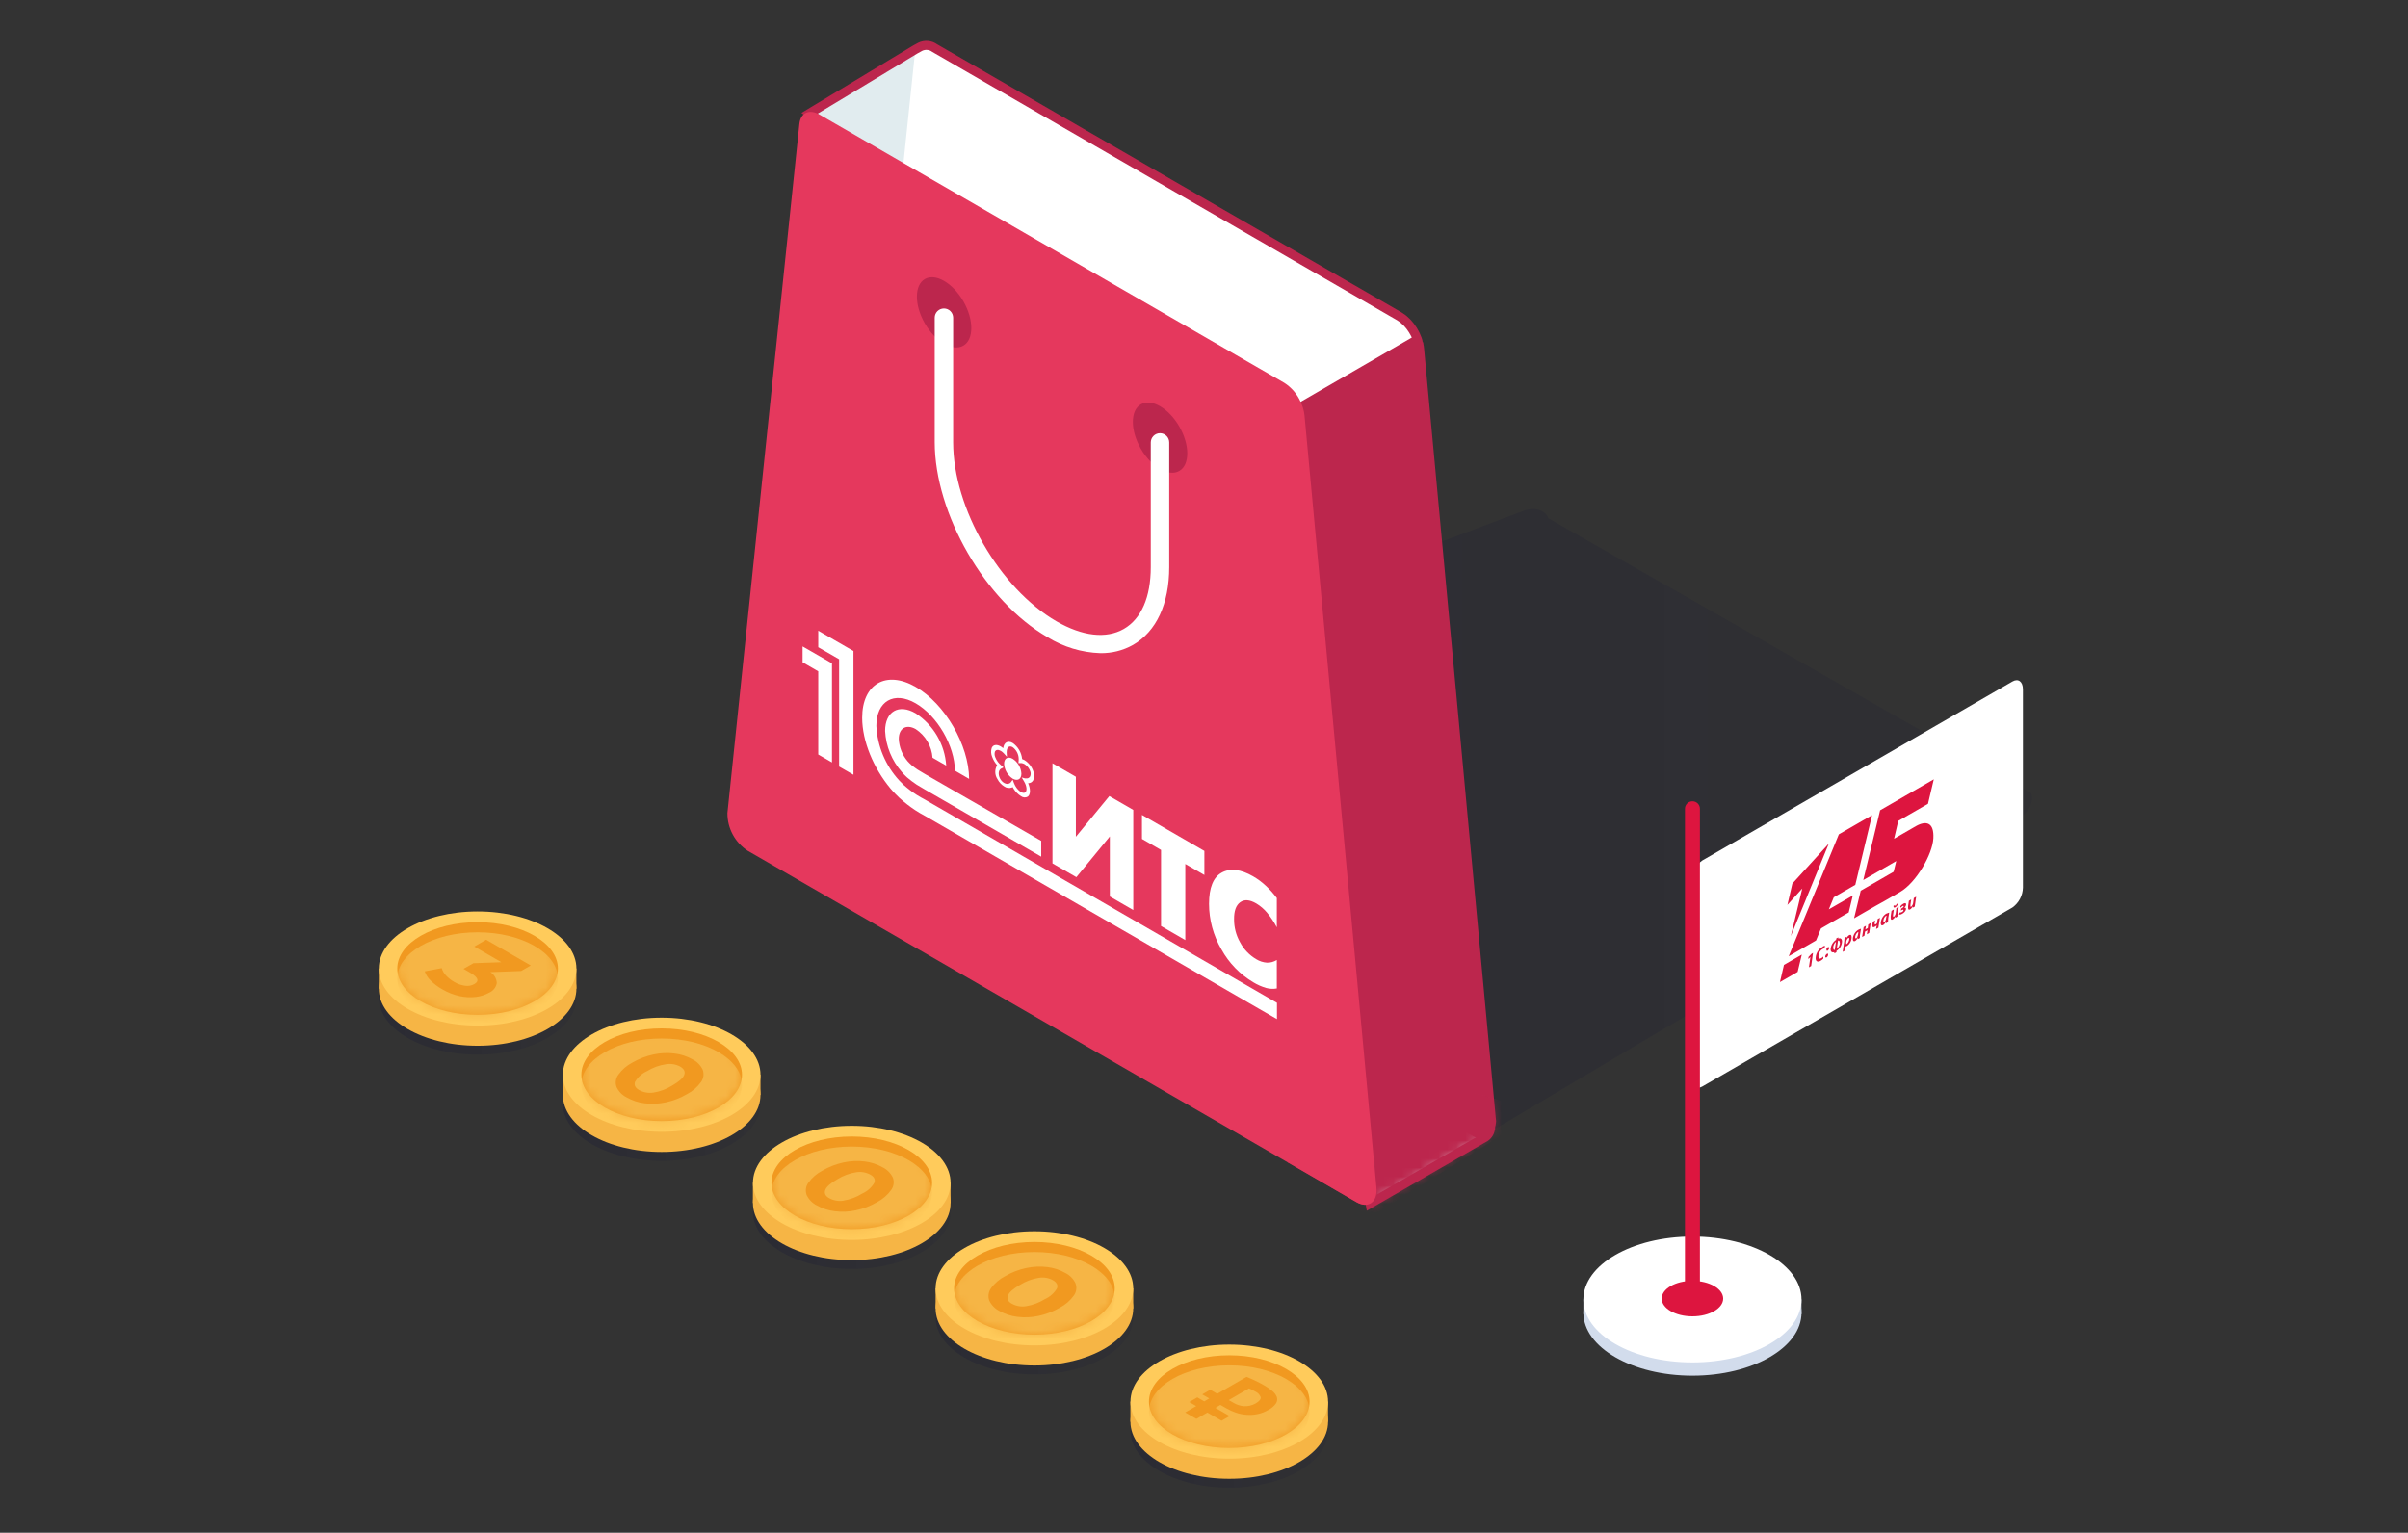 <svg width="267" height="170" viewBox="0 0 267 170" fill="none" xmlns="http://www.w3.org/2000/svg">
<rect x="0" y="0" width="267" height="170" fill="#333333" stroke="none"/>
<path opacity="0.2" d="M225.211 87.965L171.688 57.483C171.331 56.537 170.122 56.185 168.885 56.674L82.983 89.048C81.554 89.598 80.668 91.044 81.081 92.138L150.007 132.021C150.419 133.121 151.947 133.379 153.305 132.599L223.798 90.819C224.952 90.148 225.568 88.911 225.211 87.965Z" fill="url(#paint0_linear_5558_3393)"/>
<path d="M165.377 124.919C165.377 124.996 165.377 125.067 165.377 125.133C165.363 125.22 165.339 125.305 165.306 125.386C165.289 125.44 165.269 125.494 165.245 125.545C165.218 125.604 165.186 125.661 165.152 125.716C165.12 125.77 165.081 125.82 165.037 125.864C164.999 125.91 164.956 125.953 164.91 125.991L164.789 126.079L151.969 133.473L149.221 117.893L95.671 86.992C94.973 86.543 94.4 85.924 94.006 85.194C93.612 84.463 93.409 83.644 93.417 82.814L99.959 20.145L89.294 12.52L101.514 5.466L102.064 5.153C102.319 5.031 102.603 4.981 102.885 5.007C103.166 5.033 103.436 5.135 103.664 5.302L155.163 35.031C155.783 35.438 156.306 35.976 156.695 36.606C157.084 37.237 157.331 37.946 157.417 38.682L165.394 124.331C165.41 124.527 165.405 124.724 165.377 124.919Z" fill="#E1ECEF"/>
<path d="M165.377 124.919C165.377 124.996 165.377 125.067 165.377 125.133C165.363 125.22 165.339 125.305 165.306 125.386C165.289 125.44 165.269 125.494 165.245 125.545C165.217 125.604 165.186 125.661 165.152 125.716C165.12 125.77 165.081 125.82 165.036 125.864C164.998 125.91 164.956 125.953 164.91 125.991L164.789 126.079C164.532 126.2 164.248 126.249 163.965 126.222C163.683 126.195 163.413 126.092 163.184 125.925L151.469 119.201L149.204 117.893L142.783 114.188L95.671 86.992C94.973 86.543 94.4 85.924 94.006 85.194C93.612 84.463 93.409 83.644 93.417 82.814L99.959 20.145L100.178 18.044L101.399 6.357C101.432 6.011 101.47 5.719 101.514 5.466L102.064 5.153C102.319 5.031 102.603 4.981 102.884 5.007C103.166 5.033 103.435 5.135 103.664 5.302L155.163 35.031C155.968 35.545 156.603 36.285 156.988 37.159C157.217 37.638 157.363 38.153 157.417 38.682L165.394 124.331C165.41 124.527 165.404 124.724 165.377 124.919Z" fill="white"/>
<path d="M165.383 124.363L157.406 38.715C157.393 38.559 157.369 38.405 157.335 38.253C157.335 38.198 157.335 38.143 157.296 38.088C157.258 38.033 157.236 37.873 157.203 37.764C157.17 37.654 157.164 37.654 157.148 37.599C157.098 37.46 157.041 37.324 156.977 37.192L156.906 37.043C156.851 36.939 156.79 36.834 156.73 36.73L156.653 36.598C156.571 36.466 156.483 36.34 156.389 36.213L156.301 36.103L156.037 35.795L155.971 35.73C155.863 35.619 155.749 35.515 155.631 35.416L155.543 35.345C155.421 35.252 155.294 35.165 155.163 35.086L103.642 5.335C103.414 5.168 103.144 5.066 102.863 5.04C102.581 5.014 102.297 5.064 102.042 5.186L101.492 5.488L89.756 12.569L99.937 20.166L93.395 82.836C93.387 83.666 93.59 84.485 93.984 85.216C94.378 85.946 94.951 86.565 95.649 87.014L142.75 114.21L149.171 117.915L151.92 133.495L164.69 126.123L164.811 126.035C164.857 125.997 164.9 125.954 164.938 125.908C164.982 125.864 165.021 125.814 165.053 125.76C165.087 125.705 165.119 125.648 165.146 125.589C165.17 125.538 165.19 125.484 165.207 125.43C165.24 125.348 165.264 125.264 165.278 125.177C165.278 125.111 165.278 125.04 165.278 124.963C165.336 124.768 165.371 124.567 165.383 124.363Z" stroke="#BC264D" stroke-miterlimit="10"/>
<path d="M165.377 124.919C165.377 124.996 165.377 125.067 165.377 125.133C165.363 125.22 165.339 125.304 165.306 125.386C165.289 125.44 165.269 125.494 165.245 125.545C165.218 125.604 165.186 125.661 165.152 125.716C165.12 125.77 165.081 125.82 165.037 125.864C164.999 125.91 164.956 125.953 164.91 125.991L164.789 126.079C164.532 126.2 164.248 126.249 163.965 126.222C163.683 126.195 163.413 126.092 163.184 125.925L151.469 119.201L152.634 131.73C152.772 133.379 151.722 134.088 150.381 133.313L142.783 128.915V45.394L144.229 44.558L156.966 37.192C157.196 37.671 157.341 38.186 157.395 38.715L165.372 124.363C165.393 124.548 165.395 124.734 165.377 124.919Z" fill="#BC264D"/>
<mask id="mask0_5558_3393" style="mask-type:luminance" maskUnits="userSpaceOnUse" x="89" y="5" width="77" height="129">
<path d="M165.383 124.363L157.406 38.72C157.322 37.983 157.076 37.274 156.687 36.643C156.297 36.012 155.773 35.475 155.152 35.07L103.642 5.335C103.414 5.168 103.144 5.066 102.863 5.04C102.581 5.014 102.297 5.064 102.042 5.186L89.283 12.553L99.948 20.177L93.406 82.847C93.4 83.678 93.604 84.496 93.998 85.227C94.392 85.959 94.963 86.579 95.66 87.031L149.182 117.932L151.964 133.511L164.729 126.134C165.212 125.831 165.46 125.221 165.383 124.363Z" fill="white"/>
</mask>
<g mask="url(#mask0_5558_3393)">
<path d="M170.6 123.357L150.359 135.957L121.503 119.201L149.507 116.953L170.6 123.357Z" fill="#BC264D"/>
</g>
<path d="M150.37 133.313L142.772 128.915L82.911 94.364C82.215 93.912 81.643 93.292 81.249 92.561C80.855 91.83 80.652 91.011 80.657 90.181L88.634 13.768C88.755 12.498 89.734 12.047 90.888 12.717L100.179 18.083L142.393 42.453C143.197 42.965 143.832 43.703 144.218 44.575C144.447 45.056 144.592 45.573 144.647 46.103L151.458 119.218L152.623 131.746C152.761 133.352 151.711 134.088 150.37 133.313Z" fill="#E5385D"/>
<path d="M106.816 38.336C107.994 37.656 107.994 35.451 106.816 33.41C105.638 31.37 103.728 30.267 102.55 30.947C101.372 31.628 101.372 33.833 102.55 35.873C103.728 37.914 105.638 39.016 106.816 38.336Z" fill="#BC264D"/>
<path d="M130.762 52.231C131.94 51.55 131.94 49.345 130.762 47.305C129.584 45.264 127.674 44.162 126.496 44.842C125.318 45.522 125.318 47.727 126.496 49.767C127.674 51.808 129.584 52.911 130.762 52.231Z" fill="#BC264D"/>
<path d="M122.003 72.441C119.926 72.369 117.904 71.755 116.137 70.66C109.249 66.685 103.642 56.982 103.642 49.033V35.235C103.642 34.964 103.75 34.703 103.941 34.512C104.133 34.32 104.393 34.212 104.664 34.212C104.936 34.212 105.196 34.32 105.388 34.512C105.579 34.703 105.687 34.964 105.687 35.235V49.061C105.687 56.361 110.833 65.267 117.154 68.917C120.024 70.566 122.652 70.874 124.603 69.758C126.555 68.642 127.599 66.207 127.599 62.892V49.072C127.599 48.8 127.707 48.539 127.899 48.347C128.09 48.154 128.35 48.045 128.622 48.044C128.894 48.045 129.154 48.154 129.345 48.347C129.537 48.539 129.644 48.8 129.644 49.072V62.892C129.644 66.966 128.221 70.038 125.626 71.528C124.521 72.148 123.27 72.463 122.003 72.441Z" fill="white"/>
<path d="M113.202 88.301C112.864 88.09 112.582 87.801 112.377 87.46C112.344 87.405 112.311 87.35 112.284 87.295L112.185 87.35C112.049 87.397 111.904 87.411 111.762 87.392C111.62 87.373 111.484 87.321 111.366 87.24C111.037 87.04 110.77 86.753 110.596 86.41C110.445 86.183 110.362 85.918 110.356 85.645C110.35 85.372 110.422 85.104 110.563 84.87C110.326 84.6 110.14 84.289 110.013 83.952C109.877 83.638 109.858 83.285 109.958 82.957C110.112 82.589 110.508 82.523 110.975 82.792C111.067 82.849 111.155 82.912 111.239 82.979C111.305 82.353 111.751 82.089 112.284 82.402C112.578 82.606 112.824 82.872 113.005 83.18C113.186 83.489 113.298 83.833 113.334 84.189C113.424 84.218 113.51 84.257 113.592 84.304C114.083 84.609 114.444 85.085 114.604 85.64C114.659 85.79 114.682 85.951 114.672 86.11C114.663 86.27 114.621 86.426 114.549 86.569C114.491 86.663 114.41 86.74 114.314 86.792C114.217 86.844 114.109 86.869 113.999 86.866C114.279 87.509 114.274 88.125 113.96 88.356C113.843 88.423 113.708 88.454 113.573 88.444C113.438 88.434 113.309 88.384 113.202 88.301ZM112.284 86.481L112.449 86.904C112.501 87.03 112.564 87.152 112.636 87.267C112.954 87.773 113.438 88.064 113.675 87.888C113.911 87.713 113.851 87.174 113.543 86.663L113.284 86.228L113.631 86.327C113.669 86.332 113.708 86.332 113.746 86.327C113.833 86.345 113.924 86.336 114.007 86.302C114.089 86.268 114.159 86.21 114.208 86.135C114.291 85.963 114.305 85.766 114.246 85.585C114.138 85.237 113.907 84.941 113.598 84.749C113.494 84.69 113.38 84.651 113.262 84.634H112.927L112.954 84.266C112.957 84.235 112.957 84.203 112.954 84.172C112.951 83.918 112.888 83.668 112.772 83.442C112.655 83.216 112.488 83.02 112.284 82.869C111.915 82.655 111.619 82.869 111.619 83.419C111.616 83.456 111.616 83.493 111.619 83.529L111.646 83.936L111.338 83.595L111.294 83.546C111.199 83.443 111.089 83.355 110.97 83.282C110.668 83.111 110.42 83.144 110.316 83.37C110.256 83.571 110.27 83.787 110.354 83.98C110.456 84.251 110.613 84.498 110.816 84.706C110.85 84.743 110.887 84.778 110.926 84.81L111.272 85.112L111.014 85.244C110.701 85.404 110.646 85.876 110.882 86.344C111.118 86.811 111.597 87.058 111.915 86.893C111.99 86.862 112.055 86.81 112.102 86.745L112.284 86.481Z" fill="white"/>
<path d="M113.251 85.811C113.251 86.421 112.823 86.668 112.289 86.36C112.012 86.18 111.78 85.936 111.614 85.65C111.448 85.363 111.352 85.042 111.333 84.711C111.333 84.101 111.762 83.853 112.289 84.161C112.569 84.341 112.801 84.584 112.969 84.87C113.136 85.157 113.233 85.479 113.251 85.811Z" fill="white"/>
<path d="M116.698 84.656L119.293 86.151V92.809L123.004 88.295L125.659 89.829V100.934L123.059 99.433V92.77L119.348 97.289L116.698 95.761V84.656Z" fill="white"/>
<path d="M128.737 102.709V94.271L126.621 93.05V90.384L133.542 94.381V97.047L131.426 95.827V104.265L128.737 102.709Z" fill="white"/>
<path d="M141.574 106.475V109.631C141.185 109.701 140.785 109.684 140.403 109.581C139.903 109.436 139.424 109.225 138.979 108.954C137.491 108.075 136.267 106.812 135.433 105.299C134.535 103.766 134.061 102.023 134.059 100.247C134.059 98.454 134.528 97.3 135.466 96.783C136.404 96.266 137.561 96.402 138.935 97.19C139.451 97.487 139.931 97.843 140.364 98.251C140.809 98.663 141.214 99.116 141.574 99.603V102.852C141.279 102.282 140.924 101.746 140.513 101.253C140.169 100.835 139.756 100.48 139.292 100.203C138.561 99.779 137.967 99.735 137.506 100.076C137.044 100.417 136.824 101.044 136.835 101.967C136.83 102.855 137.058 103.729 137.495 104.502C137.907 105.285 138.529 105.938 139.292 106.387C139.654 106.612 140.066 106.744 140.491 106.772C140.873 106.78 141.249 106.677 141.574 106.475Z" fill="white"/>
<path fill-rule="evenodd" clip-rule="evenodd" d="M101.646 88.163C101.137 87.834 100.654 87.466 100.201 87.064C100.124 86.992 99.788 86.657 99.706 86.564C98.181 84.905 97.285 82.766 97.171 80.516C97.171 77.768 99.129 76.613 101.531 78.004C103.933 79.395 105.852 82.716 105.885 85.475L107.457 86.388C107.424 82.622 104.78 78.059 101.531 76.185C98.282 74.31 95.599 75.833 95.599 79.609C95.599 82.215 96.869 85.211 98.722 87.438C99.057 87.839 99.541 88.323 99.706 88.477C100.255 88.977 100.841 89.434 101.459 89.846C101.657 89.978 102.339 90.395 102.559 90.494L141.59 113.033V111.225L102.559 88.686C102.416 88.625 101.784 88.251 101.646 88.163ZM102.559 85.849C102.444 85.783 101.844 85.431 101.734 85.354C101.624 85.277 101.278 85.041 101.102 84.892C100.938 84.747 100.782 84.593 100.635 84.431C100.046 83.738 99.702 82.87 99.656 81.962C99.656 80.764 100.492 80.28 101.531 80.863C102.066 81.213 102.513 81.682 102.837 82.233C103.161 82.784 103.354 83.403 103.4 84.04L104.917 84.914C104.841 83.751 104.496 82.622 103.908 81.615C103.32 80.609 102.507 79.753 101.531 79.115C99.656 78.015 98.139 78.911 98.139 81.072C98.227 82.757 98.882 84.363 99.997 85.629C100.178 85.842 100.372 86.042 100.58 86.228C100.919 86.517 101.275 86.786 101.646 87.031C101.773 87.113 102.383 87.476 102.515 87.548L115.45 95.013V93.265L102.559 85.849ZM94.632 85.931L93.043 85.019V73.117L90.729 71.781V69.951L94.632 72.204V85.931ZM88.992 71.693V73.452L90.729 74.453V83.683L92.251 84.563V73.568L88.992 71.693Z" fill="white"/>
<path opacity="0.2" d="M136.302 165C142.353 165 147.258 162.167 147.258 158.673C147.258 155.178 142.353 152.345 136.302 152.345C130.251 152.345 125.345 155.178 125.345 158.673C125.345 162.167 130.251 165 136.302 165Z" fill="url(#paint1_linear_5558_3393)"/>
<path d="M136.302 164.016C142.353 164.016 147.258 161.183 147.258 157.689C147.258 154.194 142.353 151.361 136.302 151.361C130.251 151.361 125.345 154.194 125.345 157.689C125.345 161.183 130.251 164.016 136.302 164.016Z" fill="#F6B545"/>
<path d="M127.022 155.451H125.34V157.689H127.022V155.451Z" fill="#F6B545"/>
<path d="M147.252 155.451H145.57V157.689H147.252V155.451Z" fill="#F6B545"/>
<path d="M136.302 161.784C142.353 161.784 147.258 158.951 147.258 155.457C147.258 151.962 142.353 149.129 136.302 149.129C130.251 149.129 125.346 151.962 125.346 155.457C125.346 158.951 130.251 161.784 136.302 161.784Z" fill="#FFCB5B"/>
<path d="M136.302 160.597C141.22 160.597 145.207 158.295 145.207 155.457C145.207 152.618 141.22 150.317 136.302 150.317C131.383 150.317 127.396 152.618 127.396 155.457C127.396 158.295 131.383 160.597 136.302 160.597Z" fill="#F19920"/>
<mask id="mask1_5558_3393" style="mask-type:luminance" maskUnits="userSpaceOnUse" x="127" y="150" width="19" height="11">
<path d="M136.302 160.591C141.22 160.591 145.207 158.29 145.207 155.451C145.207 152.612 141.22 150.311 136.302 150.311C131.383 150.311 127.396 152.612 127.396 155.451C127.396 158.29 131.383 160.591 136.302 160.591Z" fill="white"/>
</mask>
<g mask="url(#mask1_5558_3393)">
<path d="M136.302 161.713C141.22 161.713 145.207 159.411 145.207 156.573C145.207 153.734 141.22 151.432 136.302 151.432C131.383 151.432 127.396 153.734 127.396 156.573C127.396 159.411 131.383 161.713 136.302 161.713Z" fill="#F6B545"/>
</g>
<path d="M134.196 154.137L134.971 154.582L138.215 152.713C138.545 152.84 138.869 152.983 139.193 153.137C139.518 153.291 139.848 153.461 140.172 153.653C140.489 153.831 140.789 154.037 141.068 154.269C141.291 154.444 141.465 154.673 141.574 154.934C141.612 155.051 141.624 155.174 141.61 155.295C141.595 155.417 141.555 155.534 141.491 155.638C141.274 155.952 140.981 156.205 140.639 156.375C140.26 156.599 139.846 156.757 139.413 156.842C139.01 156.923 138.597 156.947 138.187 156.913C137.792 156.884 137.402 156.803 137.027 156.672C136.666 156.552 136.318 156.395 135.988 156.204L135.318 155.819L134.768 156.149L136.346 157.056L135.45 157.573L133.877 156.666L132.657 157.37L131.415 156.655L132.635 155.951L131.86 155.501L132.756 154.984L133.531 155.429L134.081 155.099L133.306 154.654L134.196 154.137ZM136.241 155.286L136.758 155.578C136.932 155.683 137.116 155.77 137.308 155.836C137.507 155.902 137.714 155.945 137.924 155.962C138.143 155.974 138.363 155.955 138.578 155.907C138.809 155.855 139.032 155.768 139.237 155.649C139.639 155.418 139.815 155.193 139.787 154.967C139.736 154.829 139.658 154.702 139.557 154.594C139.456 154.486 139.334 154.4 139.199 154.341C139.067 154.264 138.941 154.192 138.809 154.132C138.677 154.071 138.578 154.022 138.49 153.989L136.241 155.286Z" fill="#F19920"/>
<path opacity="0.2" d="M52.956 116.97C59.007 116.97 63.913 114.137 63.913 110.642C63.913 107.148 59.007 104.315 52.956 104.315C46.905 104.315 42 107.148 42 110.642C42 114.137 46.905 116.97 52.956 116.97Z" fill="url(#paint2_linear_5558_3393)"/>
<path d="M52.956 115.986C59.007 115.986 63.913 113.153 63.913 109.658C63.913 106.163 59.007 103.331 52.956 103.331C46.905 103.331 42 106.163 42 109.658C42 113.153 46.905 115.986 52.956 115.986Z" fill="#F6B545"/>
<path d="M43.682 107.421H42V109.658H43.682V107.421Z" fill="#F6B545"/>
<path d="M63.912 107.421H62.23V109.658H63.912V107.421Z" fill="#F6B545"/>
<path d="M52.956 113.748C59.007 113.748 63.913 110.915 63.913 107.421C63.913 103.926 59.007 101.093 52.956 101.093C46.905 101.093 42 103.926 42 107.421C42 110.915 46.905 113.748 52.956 113.748Z" fill="#FFCB5B"/>
<path d="M52.956 112.561C57.875 112.561 61.862 110.259 61.862 107.421C61.862 104.582 57.875 102.281 52.956 102.281C48.038 102.281 44.05 104.582 44.05 107.421C44.05 110.259 48.038 112.561 52.956 112.561Z" fill="#F19920"/>
<mask id="mask2_5558_3393" style="mask-type:luminance" maskUnits="userSpaceOnUse" x="44" y="102" width="18" height="11">
<path d="M52.956 112.561C57.875 112.561 61.862 110.259 61.862 107.421C61.862 104.582 57.875 102.281 52.956 102.281C48.038 102.281 44.05 104.582 44.05 107.421C44.05 110.259 48.038 112.561 52.956 112.561Z" fill="white"/>
</mask>
<g mask="url(#mask2_5558_3393)">
<path d="M52.956 113.682C57.875 113.682 61.862 111.381 61.862 108.542C61.862 105.703 57.875 103.402 52.956 103.402C48.038 103.402 44.05 105.703 44.05 108.542C44.05 111.381 48.038 113.682 52.956 113.682Z" fill="#F6B545"/>
</g>
<path d="M55.084 109.042C55.041 109.274 54.942 109.491 54.795 109.675C54.648 109.859 54.459 110.004 54.243 110.098C53.79 110.348 53.294 110.509 52.78 110.571C52.175 110.641 51.562 110.611 50.966 110.483C50.287 110.333 49.636 110.077 49.037 109.724C48.571 109.463 48.142 109.142 47.761 108.767C47.458 108.483 47.229 108.128 47.096 107.734L48.982 107.377C49.07 107.682 49.23 107.961 49.449 108.19C49.717 108.475 50.026 108.718 50.367 108.91C50.735 109.133 51.145 109.277 51.571 109.334C51.923 109.387 52.283 109.321 52.593 109.147C53.176 108.817 53.022 108.394 52.143 107.888L51.395 107.454L52.495 106.832L55.595 106.722L52.588 104.985L53.902 104.227L58.849 107.08L57.788 107.695L54.38 107.822C54.587 107.953 54.76 108.133 54.882 108.345C55.005 108.558 55.074 108.797 55.084 109.042Z" fill="#F19920"/>
<path opacity="0.2" d="M73.368 128.75C79.419 128.75 84.324 125.917 84.324 122.423C84.324 118.928 79.419 116.095 73.368 116.095C67.317 116.095 62.412 118.928 62.412 122.423C62.412 125.917 67.317 128.75 73.368 128.75Z" fill="url(#paint3_linear_5558_3393)"/>
<path d="M73.368 127.766C79.419 127.766 84.324 124.933 84.324 121.439C84.324 117.944 79.419 115.111 73.368 115.111C67.317 115.111 62.412 117.944 62.412 121.439C62.412 124.933 67.317 127.766 73.368 127.766Z" fill="#F6B545"/>
<path d="M64.094 119.201H62.412V121.439H64.094V119.201Z" fill="#F6B545"/>
<path d="M84.324 119.201H82.642V121.439H84.324V119.201Z" fill="#F6B545"/>
<path d="M73.368 125.529C79.419 125.529 84.324 122.696 84.324 119.201C84.324 115.707 79.419 112.874 73.368 112.874C67.317 112.874 62.412 115.707 62.412 119.201C62.412 122.696 67.317 125.529 73.368 125.529Z" fill="#FFCB5B"/>
<path d="M73.368 124.342C78.287 124.342 82.274 122.04 82.274 119.201C82.274 116.363 78.287 114.061 73.368 114.061C68.45 114.061 64.462 116.363 64.462 119.201C64.462 122.04 68.45 124.342 73.368 124.342Z" fill="#F19920"/>
<mask id="mask3_5558_3393" style="mask-type:luminance" maskUnits="userSpaceOnUse" x="64" y="114" width="19" height="11">
<path d="M73.368 124.342C78.287 124.342 82.274 122.04 82.274 119.201C82.274 116.363 78.287 114.061 73.368 114.061C68.45 114.061 64.462 116.363 64.462 119.201C64.462 122.04 68.45 124.342 73.368 124.342Z" fill="white"/>
</mask>
<g mask="url(#mask3_5558_3393)">
<path d="M73.368 125.463C78.287 125.463 82.274 123.162 82.274 120.323C82.274 117.484 78.287 115.183 73.368 115.183C68.45 115.183 64.462 117.484 64.462 120.323C64.462 123.162 68.45 125.463 73.368 125.463Z" fill="#F6B545"/>
</g>
<path d="M68.365 120.565C68.282 120.343 68.255 120.104 68.287 119.869C68.319 119.634 68.408 119.41 68.547 119.218C68.952 118.648 69.487 118.182 70.108 117.86C70.838 117.433 71.633 117.126 72.461 116.953C73.226 116.785 74.014 116.75 74.792 116.849C75.494 116.929 76.172 117.15 76.787 117.497C77.284 117.744 77.683 118.15 77.92 118.652C78 118.874 78.025 119.113 77.994 119.347C77.962 119.582 77.874 119.805 77.738 119.999C77.33 120.57 76.791 121.036 76.166 121.356C75.436 121.784 74.641 122.09 73.813 122.264C73.048 122.429 72.26 122.464 71.482 122.368C70.78 122.286 70.101 122.063 69.487 121.714C68.994 121.469 68.598 121.064 68.365 120.565ZM72.444 121.181C73.184 121.065 73.893 120.801 74.528 120.405C75.303 119.96 75.754 119.559 75.875 119.201C75.996 118.844 75.847 118.547 75.418 118.294C74.94 118.042 74.392 117.951 73.857 118.036C73.113 118.143 72.398 118.401 71.757 118.795C71.194 119.044 70.723 119.463 70.41 119.993C70.289 120.35 70.438 120.653 70.861 120.895C71.343 121.163 71.9 121.263 72.444 121.181Z" fill="#F19920"/>
<path opacity="0.2" d="M94.445 140.74C100.496 140.74 105.401 137.907 105.401 134.413C105.401 130.918 100.496 128.085 94.445 128.085C88.394 128.085 83.489 130.918 83.489 134.413C83.489 137.907 88.394 140.74 94.445 140.74Z" fill="url(#paint4_linear_5558_3393)"/>
<path d="M94.445 139.756C100.496 139.756 105.401 136.923 105.401 133.429C105.401 129.934 100.496 127.101 94.445 127.101C88.394 127.101 83.489 129.934 83.489 133.429C83.489 136.923 88.394 139.756 94.445 139.756Z" fill="#F6B545"/>
<path d="M85.165 131.186H83.483V133.423H85.165V131.186Z" fill="#F6B545"/>
<path d="M105.396 131.186H103.713V133.423H105.396V131.186Z" fill="#F6B545"/>
<path d="M94.445 137.519C100.496 137.519 105.401 134.686 105.401 131.191C105.401 127.697 100.496 124.864 94.445 124.864C88.394 124.864 83.489 127.697 83.489 131.191C83.489 134.686 88.394 137.519 94.445 137.519Z" fill="#FFCB5B"/>
<path d="M94.445 136.331C99.363 136.331 103.351 134.03 103.351 131.191C103.351 128.352 99.363 126.051 94.445 126.051C89.526 126.051 85.539 128.352 85.539 131.191C85.539 134.03 89.526 136.331 94.445 136.331Z" fill="#F19920"/>
<mask id="mask4_5558_3393" style="mask-type:luminance" maskUnits="userSpaceOnUse" x="85" y="126" width="19" height="11">
<path d="M94.445 136.326C99.363 136.326 103.351 134.024 103.351 131.186C103.351 128.347 99.363 126.046 94.445 126.046C89.526 126.046 85.539 128.347 85.539 131.186C85.539 134.024 89.526 136.326 94.445 136.326Z" fill="white"/>
</mask>
<g mask="url(#mask4_5558_3393)">
<path d="M94.445 137.447C99.363 137.447 103.351 135.146 103.351 132.307C103.351 129.468 99.363 127.167 94.445 127.167C89.526 127.167 85.539 129.468 85.539 132.307C85.539 135.146 89.526 137.447 94.445 137.447Z" fill="#F6B545"/>
</g>
<path d="M89.442 132.538C89.359 132.316 89.332 132.077 89.364 131.842C89.396 131.607 89.485 131.383 89.624 131.191C90.031 130.619 90.57 130.153 91.196 129.833C91.927 129.407 92.721 129.101 93.549 128.926C94.314 128.761 95.102 128.726 95.88 128.822C96.582 128.906 97.26 129.128 97.875 129.476C98.371 129.721 98.77 130.125 99.008 130.625C99.088 130.848 99.114 131.087 99.081 131.322C99.048 131.556 98.959 131.779 98.821 131.972C98.414 132.545 97.874 133.01 97.249 133.33C96.52 133.757 95.728 134.063 94.901 134.237C94.136 134.404 93.347 134.44 92.57 134.341C91.867 134.26 91.186 134.039 90.569 133.693C90.074 133.446 89.677 133.039 89.442 132.538ZM93.521 133.159C94.262 133.044 94.971 132.778 95.605 132.379C96.169 132.131 96.64 131.712 96.952 131.18C97.08 130.814 96.926 130.511 96.49 130.273C96.014 130.018 95.467 129.927 94.934 130.015C94.195 130.131 93.486 130.395 92.851 130.79C92.076 131.235 91.625 131.637 91.504 131.994C91.383 132.351 91.504 132.648 91.954 132.895C92.433 133.156 92.983 133.252 93.521 133.17V133.159Z" fill="#F19920"/>
<path opacity="0.2" d="M114.697 152.433C120.748 152.433 125.653 149.6 125.653 146.106C125.653 142.611 120.748 139.778 114.697 139.778C108.646 139.778 103.741 142.611 103.741 146.106C103.741 149.6 108.646 152.433 114.697 152.433Z" fill="url(#paint5_linear_5558_3393)"/>
<path d="M114.697 151.449C120.748 151.449 125.653 148.616 125.653 145.122C125.653 141.627 120.748 138.794 114.697 138.794C108.646 138.794 103.741 141.627 103.741 145.122C103.741 148.616 108.646 151.449 114.697 151.449Z" fill="#F6B545"/>
<path d="M105.423 142.884H103.741V145.122H105.423V142.884Z" fill="#F6B545"/>
<path d="M125.653 142.884H123.971V145.122H125.653V142.884Z" fill="#F6B545"/>
<path d="M114.697 149.217C120.748 149.217 125.653 146.384 125.653 142.89C125.653 139.395 120.748 136.562 114.697 136.562C108.646 136.562 103.741 139.395 103.741 142.89C103.741 146.384 108.646 149.217 114.697 149.217Z" fill="#FFCB5B"/>
<path d="M114.697 148.03C119.616 148.03 123.603 145.728 123.603 142.89C123.603 140.051 119.616 137.75 114.697 137.75C109.779 137.75 105.791 140.051 105.791 142.89C105.791 145.728 109.779 148.03 114.697 148.03Z" fill="#F19920"/>
<mask id="mask5_5558_3393" style="mask-type:luminance" maskUnits="userSpaceOnUse" x="105" y="137" width="19" height="12">
<path d="M114.697 148.024C119.616 148.024 123.603 145.723 123.603 142.884C123.603 140.045 119.616 137.744 114.697 137.744C109.779 137.744 105.791 140.045 105.791 142.884C105.791 145.723 109.779 148.024 114.697 148.024Z" fill="white"/>
</mask>
<g mask="url(#mask5_5558_3393)">
<path d="M114.697 149.146C119.616 149.146 123.603 146.844 123.603 144.006C123.603 141.167 119.616 138.866 114.697 138.866C109.779 138.866 105.791 141.167 105.791 144.006C105.791 146.844 109.779 149.146 114.697 149.146Z" fill="#F6B545"/>
</g>
<path d="M109.689 144.247C109.609 144.025 109.584 143.786 109.615 143.552C109.647 143.317 109.734 143.094 109.87 142.901C110.28 142.328 110.821 141.863 111.448 141.543C112.176 141.114 112.969 140.808 113.796 140.636C114.561 140.471 115.349 140.435 116.126 140.531C116.829 140.611 117.508 140.834 118.122 141.185C118.619 141.428 119.019 141.834 119.254 142.334C119.337 142.556 119.364 142.796 119.333 143.031C119.301 143.266 119.212 143.489 119.073 143.681C118.665 144.253 118.126 144.719 117.501 145.039C116.771 145.467 115.976 145.773 115.148 145.946C114.383 146.114 113.594 146.149 112.817 146.051C112.115 145.97 111.436 145.75 110.821 145.402C110.325 145.156 109.926 144.749 109.689 144.247ZM113.774 144.869C114.513 144.749 115.221 144.484 115.857 144.088C116.422 143.839 116.894 143.418 117.204 142.884C117.325 142.532 117.171 142.23 116.742 141.983C116.267 141.725 115.719 141.635 115.186 141.724C114.447 141.84 113.738 142.103 113.103 142.499C112.328 142.945 111.877 143.346 111.756 143.703C111.635 144.061 111.756 144.357 112.201 144.599C112.683 144.861 113.238 144.956 113.779 144.869H113.774Z" fill="#F19920"/>
<path d="M199.747 144.127H175.564V145.776H199.747V144.127Z" fill="#D2DCEC"/>
<path d="M187.658 152.576C194.338 152.576 199.752 149.45 199.752 145.594C199.752 141.738 194.338 138.613 187.658 138.613C180.979 138.613 175.564 141.738 175.564 145.594C175.564 149.45 180.979 152.576 187.658 152.576Z" fill="#D2DCEC"/>
<path d="M187.658 151.108C194.338 151.108 199.752 147.982 199.752 144.126C199.752 140.271 194.338 137.145 187.658 137.145C180.979 137.145 175.564 140.271 175.564 144.126C175.564 147.982 180.979 151.108 187.658 151.108Z" fill="white"/>
<path d="M187.658 145.996C189.541 145.996 191.067 145.114 191.067 144.028C191.067 142.941 189.541 142.06 187.658 142.06C185.776 142.06 184.25 142.941 184.25 144.028C184.25 145.114 185.776 145.996 187.658 145.996Z" fill="#DD153F"/>
<path d="M223.138 100.653L188.747 120.51C188.103 120.878 187.581 120.51 187.581 119.63V97.641C187.591 97.209 187.701 96.785 187.904 96.403C188.106 96.022 188.395 95.692 188.747 95.442L223.138 75.585C223.781 75.212 224.304 75.585 224.304 76.46V98.449C224.293 98.882 224.183 99.306 223.981 99.689C223.778 100.071 223.49 100.401 223.138 100.653Z" fill="white"/>
<path fill-rule="evenodd" clip-rule="evenodd" d="M211.66 99.906L211.913 99.763L211.83 100.351C211.83 100.389 211.83 100.455 211.83 100.494C211.83 100.532 211.83 100.604 211.913 100.565C212.041 100.444 212.121 100.28 212.138 100.104L212.204 99.603L212.462 99.455L212.358 100.192C212.325 100.34 212.325 100.45 212.308 100.549L212.083 100.675V100.51C212.025 100.654 211.926 100.776 211.797 100.862C211.66 100.939 211.572 100.895 211.572 100.697C211.565 100.633 211.565 100.569 211.572 100.505L211.66 99.906ZM210.89 101.159C210.935 101.14 210.974 101.11 211.004 101.071C211.034 101.033 211.053 100.987 211.061 100.939C211.061 100.862 210.978 100.884 210.874 100.939L210.769 101L210.808 100.78L210.907 100.719C210.995 100.67 211.077 100.593 211.077 100.527C211.077 100.461 211.028 100.45 210.962 100.494C210.877 100.547 210.801 100.611 210.736 100.686L210.703 100.521C210.794 100.41 210.904 100.315 211.028 100.241C211.165 100.164 211.352 100.104 211.352 100.318C211.344 100.392 211.32 100.463 211.282 100.526C211.244 100.59 211.193 100.644 211.132 100.686C211.231 100.653 211.335 100.659 211.335 100.807C211.335 101.044 211.094 101.258 210.907 101.357C210.805 101.422 210.686 101.455 210.566 101.45L210.637 101.209C210.725 101.221 210.814 101.204 210.89 101.159ZM209.73 101.022L209.989 100.873L209.901 101.467C209.901 101.505 209.901 101.566 209.901 101.61C209.901 101.654 209.934 101.709 209.989 101.676C210.053 101.618 210.106 101.548 210.144 101.47C210.182 101.391 210.204 101.306 210.208 101.22L210.274 100.714L210.533 100.565L210.428 101.302C210.395 101.456 210.395 101.56 210.379 101.665L210.159 101.791V101.621C210.097 101.764 209.996 101.886 209.868 101.973C209.73 102.055 209.642 102.011 209.642 101.813C209.633 101.748 209.633 101.681 209.642 101.615L209.73 101.022ZM210.175 100.472C210.204 100.449 210.227 100.421 210.244 100.389C210.261 100.357 210.272 100.321 210.274 100.285L210.445 100.186C210.434 100.277 210.403 100.365 210.354 100.442C210.304 100.519 210.238 100.584 210.159 100.631C210.005 100.719 209.934 100.631 209.95 100.472L210.12 100.373C210.104 100.461 210.142 100.494 210.175 100.472ZM208.928 102.303C209.054 102.175 209.127 102.004 209.131 101.824L209.186 101.571C209.186 101.571 209.131 101.571 209.114 101.571C209.027 101.642 208.955 101.732 208.906 101.834C208.857 101.935 208.83 102.047 208.829 102.16C208.829 102.27 208.862 102.303 208.928 102.303ZM209.186 101.33C209.278 101.28 209.376 101.243 209.477 101.22L209.373 101.808C209.373 101.951 209.34 102.16 209.34 102.275L209.098 102.413C209.098 102.363 209.098 102.27 209.098 102.204C209.052 102.365 208.951 102.505 208.812 102.599C208.642 102.698 208.537 102.599 208.537 102.396C208.545 102.174 208.61 101.958 208.724 101.767C208.838 101.577 208.999 101.419 209.191 101.308L209.186 101.33ZM207.669 102.237L207.922 102.088L207.872 102.341C207.872 102.38 207.872 102.445 207.872 102.484C207.872 102.522 207.905 102.572 207.987 102.522C208.041 102.487 208.087 102.442 208.125 102.39L208.196 101.94L208.449 101.791L208.279 102.891L208.026 103.039L208.092 102.616C208.037 102.687 207.968 102.745 207.889 102.786C207.702 102.896 207.614 102.836 207.614 102.693C207.606 102.633 207.606 102.572 207.614 102.511L207.669 102.237ZM206.899 102.676L206.828 103.089L207.102 102.929L207.152 102.533L207.427 102.374L207.256 103.473L206.998 103.622L207.069 103.171L206.795 103.331L206.729 103.776L206.47 103.924L206.641 102.825L206.899 102.676ZM205.8 104.095C205.888 104.045 205.97 103.891 206.025 103.605L206.058 103.364C206.058 103.364 206.008 103.364 205.986 103.391C205.899 103.463 205.829 103.553 205.779 103.654C205.73 103.756 205.703 103.866 205.701 103.979C205.723 104.067 205.756 104.111 205.822 104.073L205.8 104.095ZM206.058 103.127C206.148 103.072 206.246 103.033 206.349 103.012L206.261 103.561C206.227 103.717 206.216 103.876 206.228 104.034L205.986 104.172V103.974C205.939 104.133 205.838 104.271 205.701 104.364C205.547 104.452 205.442 104.364 205.442 104.155C205.451 103.94 205.514 103.732 205.626 103.548C205.737 103.364 205.893 103.212 206.08 103.105L206.058 103.127ZM204.794 104.688C204.871 104.618 204.933 104.534 204.978 104.439C205.022 104.345 205.047 104.243 205.052 104.139C205.052 104.056 205.013 103.985 204.931 104.034C204.8 104.152 204.72 104.315 204.706 104.49V104.716C204.706 104.716 204.733 104.716 204.794 104.688ZM204.535 104.023L204.761 103.897V104.051C204.815 103.916 204.909 103.801 205.03 103.721C205.222 103.611 205.305 103.721 205.305 103.946C205.306 104.135 205.262 104.321 205.176 104.488C205.09 104.656 204.964 104.8 204.81 104.908C204.757 104.937 204.699 104.956 204.64 104.963L204.574 105.431L204.315 105.573L204.486 104.447C204.491 104.309 204.508 104.144 204.524 104.023H204.535ZM203.436 105.359L203.573 104.447C203.475 104.531 203.397 104.636 203.344 104.753C203.291 104.871 203.264 104.999 203.265 105.128C203.282 105.315 203.348 105.392 203.452 105.359H203.436ZM203.985 104.534C203.985 104.348 203.903 104.293 203.799 104.326L203.661 105.238C203.772 105.158 203.862 105.052 203.923 104.929C203.984 104.807 204.015 104.671 204.013 104.534H203.985ZM203.595 104.216V104.1L203.831 103.963V104.095C204.04 104.012 204.244 104.095 204.244 104.414C204.238 104.627 204.178 104.835 204.071 105.02C203.963 105.204 203.811 105.359 203.628 105.469V105.612L203.392 105.749V105.606C203.183 105.672 202.979 105.606 202.979 105.288C202.993 105.07 203.058 104.86 203.17 104.673C203.282 104.487 203.437 104.33 203.623 104.216H203.595ZM202.496 105.365C202.498 105.303 202.514 105.244 202.544 105.19C202.573 105.137 202.615 105.091 202.666 105.057C202.754 105.007 202.82 105.057 202.82 105.139C202.817 105.202 202.798 105.263 202.765 105.317C202.733 105.37 202.687 105.415 202.633 105.447C202.595 105.497 202.545 105.458 202.545 105.365H202.496ZM202.567 105.777C202.65 105.727 202.705 105.777 202.705 105.887C202.701 105.946 202.684 106.004 202.654 106.055C202.625 106.107 202.584 106.151 202.534 106.184C202.446 106.233 202.38 106.184 202.38 106.096C202.388 106.029 202.412 105.966 202.449 105.911C202.486 105.855 202.536 105.809 202.595 105.777H202.567ZM202.089 104.996C202.169 104.939 202.265 104.906 202.364 104.903L202.292 105.183C202.212 105.191 202.136 105.221 202.072 105.271C201.957 105.33 201.861 105.422 201.797 105.535C201.686 105.697 201.627 105.888 201.627 106.085C201.627 106.299 201.732 106.398 201.951 106.272C202.033 106.223 202.108 106.161 202.171 106.09V106.316C202.085 106.415 201.983 106.498 201.869 106.563C201.545 106.75 201.319 106.64 201.319 106.272C201.327 105.957 201.435 105.652 201.627 105.403C201.763 105.229 201.938 105.09 202.138 104.996H202.089ZM201.028 105.683L200.824 107.14L200.572 107.289L200.742 106.129L200.517 106.376V106.151L200.841 105.804L201.028 105.683ZM199.324 107.794L197.361 108.927L197.806 107.019L199.785 105.876L199.324 107.794ZM199.835 98.548L198.186 100.367L198.735 98.004L202.782 93.562L198.565 103.831L199.835 98.548ZM203.331 99.521L202.782 100.857L205.442 99.323L204.986 101.203L201.913 102.973L201.363 104.309L198.329 106.063L203.892 92.539L207.575 90.412L205.717 98.141L203.331 99.521ZM213.776 89.153L210.478 91.049L210.016 93.028L210.274 92.88L210.736 92.611L212.44 91.627C213.584 90.978 214.469 91.22 214.37 92.99C214.271 94.76 212.473 97.894 210.681 98.933L208.944 99.933L207.955 100.483L205.58 101.852L206.316 98.795L209.967 96.69L210.258 95.502L206.602 97.608L208.466 89.873L214.419 86.437L213.776 89.153Z" fill="#DD153F"/>
<path d="M188.488 89.703C188.488 89.244 188.117 88.873 187.658 88.873C187.2 88.873 186.828 89.244 186.828 89.703V143.747C186.828 144.206 187.2 144.577 187.658 144.577C188.117 144.577 188.488 144.206 188.488 143.747V89.703Z" fill="#DD153F"/>
<defs>
<linearGradient id="paint0_linear_5558_3393" x1="80.982" y1="94.749" x2="225.31" y2="94.749" gradientUnits="userSpaceOnUse">
<stop stop-color="#000035" stop-opacity="0.8"/>
<stop offset="1" stop-color="#000035" stop-opacity="0.3"/>
</linearGradient>
<linearGradient id="paint1_linear_5558_3393" x1="125.34" y1="158.673" x2="147.258" y2="158.673" gradientUnits="userSpaceOnUse">
<stop stop-color="#000035" stop-opacity="0.8"/>
<stop offset="1" stop-color="#000035" stop-opacity="0.3"/>
</linearGradient>
<linearGradient id="paint2_linear_5558_3393" x1="42" y1="110.642" x2="63.918" y2="110.642" gradientUnits="userSpaceOnUse">
<stop stop-color="#000035" stop-opacity="0.8"/>
<stop offset="1" stop-color="#000035" stop-opacity="0.3"/>
</linearGradient>
<linearGradient id="paint3_linear_5558_3393" x1="62.412" y1="122.423" x2="84.324" y2="122.423" gradientUnits="userSpaceOnUse">
<stop stop-color="#000035" stop-opacity="0.8"/>
<stop offset="1" stop-color="#000035" stop-opacity="0.3"/>
</linearGradient>
<linearGradient id="paint4_linear_5558_3393" x1="83.483" y1="134.413" x2="105.401" y2="134.413" gradientUnits="userSpaceOnUse">
<stop stop-color="#000035" stop-opacity="0.8"/>
<stop offset="1" stop-color="#000035" stop-opacity="0.3"/>
</linearGradient>
<linearGradient id="paint5_linear_5558_3393" x1="103.741" y1="146.106" x2="125.659" y2="146.106" gradientUnits="userSpaceOnUse">
<stop stop-color="#000035" stop-opacity="0.8"/>
<stop offset="1" stop-color="#000035" stop-opacity="0.3"/>
</linearGradient>
</defs>
</svg>
